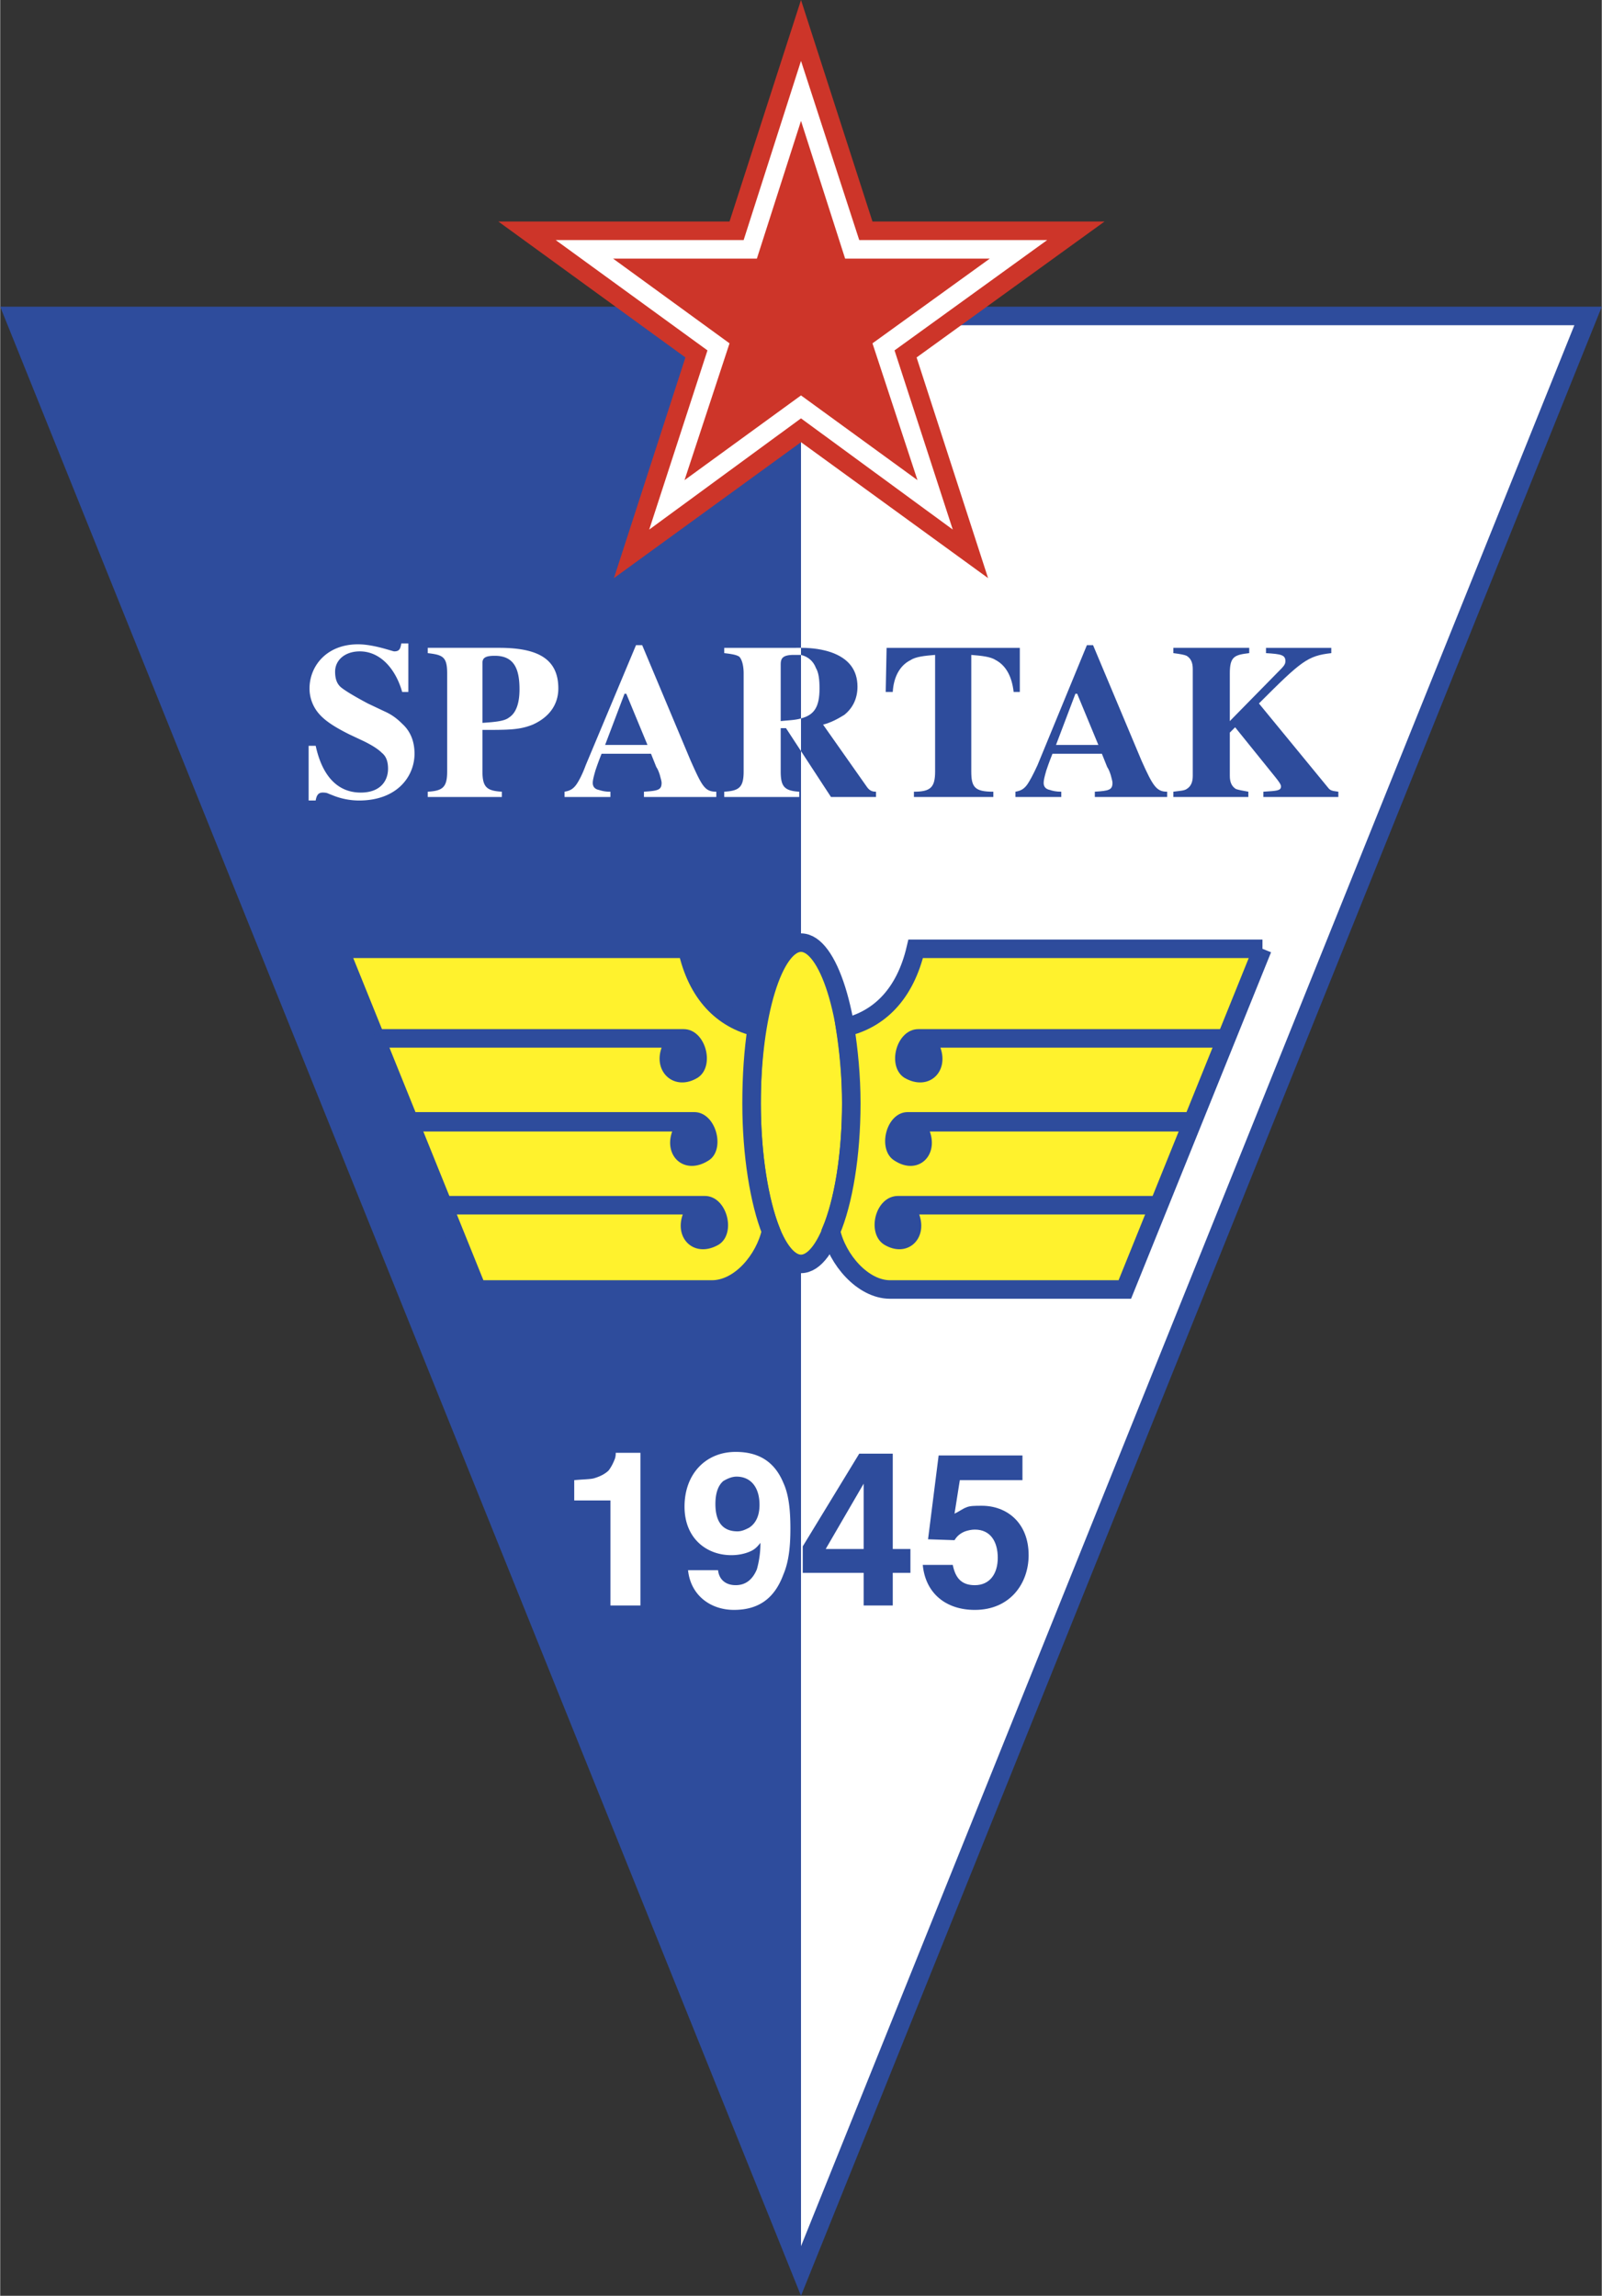 <svg xmlns="http://www.w3.org/2000/svg" width="1745" height="2500" viewBox="0 0 149.224 213.842"><rect x="0" y="0" width="149.224" height="213.842" fill="#333333" stroke="none"/><path fill="#fff" d="M147.945 29.431H74.612v182.101z"/><path fill="none" stroke="#2e4c9c" stroke-width="1.726" d="M147.945 29.431H1.278l73.334 182.101z"/><path fill="#2e4c9c" d="M1.278 29.431h73.334v182.101z"/><path d="M63.76 140.335c0-3.042 1.973-5.097 4.769-5.097 2.137 0 3.617.904 4.438 2.878.493 1.068.658 2.467.658 4.275 0 1.726-.165 3.124-.658 4.274-.822 2.22-2.301 3.29-4.604 3.29-2.137 0-4.027-1.316-4.275-3.7h2.796c.083.822.658 1.397 1.645 1.397.904 0 1.562-.493 1.972-1.479a8.885 8.885 0 0 0 .329-2.466c-.247.329-.493.575-.822.74-.494.247-1.151.41-1.892.41-2.301 0-4.356-1.561-4.356-4.522zm4.932 2.303c.411 0 .74-.165 1.069-.329.657-.411.986-1.151.986-2.138 0-1.645-.822-2.63-2.138-2.63-.41 0-.822.164-1.232.41-.494.412-.74 1.151-.74 2.138 0 1.644.658 2.549 2.055 2.549zM56.854 139.76h-3.37v-1.89c.904-.082 1.48-.082 1.809-.165.575-.164 1.068-.412 1.397-.739.247-.329.412-.658.576-1.07.083-.246.083-.411.083-.575h2.302v14.223h-2.795v-9.784zM52.579 74.237v-.493c.494-.082.823-.247 1.152-.74.164-.247.493-.822.822-1.726l4.685-11.181h.577l4.521 10.769c1.068 2.384 1.314 2.878 2.384 2.878v.493h-6.742v-.493c1.316-.082 1.645-.165 1.645-.823 0-.164-.083-.411-.165-.739-.083-.247-.164-.494-.329-.74l-.493-1.233h-4.604a25.914 25.914 0 0 0-.575 1.562c-.164.576-.247.905-.247 1.151 0 .329.164.576.576.658a3.19 3.19 0 0 0 1.068.165v.493h-4.275v-.001zm3.782-4.85h3.946l-1.974-4.768h-.164l-1.808 4.768zM39.836 74.237v-.493c1.397-.082 1.809-.411 1.809-1.891v-9.125c0-1.562-.411-1.727-1.809-1.892v-.493h6.659c3.535 0 5.507.987 5.507 3.781 0 1.398-.739 2.632-2.384 3.371-1.233.494-2.219.494-4.686.494v3.864c0 1.48.411 1.809 1.809 1.891v.493h-6.905zm5.097-6.905c1.233-.083 2.055-.165 2.467-.493.656-.411.985-1.315.985-2.631 0-1.891-.493-3.124-2.301-3.124-.822 0-1.151.164-1.151.657v5.591zM28.737 74.566v-5.097h.658c.658 3.042 2.22 4.356 4.192 4.356 1.892 0 2.549-1.15 2.549-2.219 0-.658-.165-1.151-.576-1.48-.329-.329-.822-.658-1.645-1.069l-1.396-.657c-1.316-.657-2.22-1.233-2.795-1.89a3.585 3.585 0 0 1-.904-2.385c0-2.055 1.562-4.11 4.521-4.11 1.479 0 3.207.658 3.371.658.493 0 .575-.247.658-.74h.658v4.521h-.575c-.577-2.055-1.974-3.781-3.946-3.781-1.398 0-2.303.822-2.303 1.891 0 .657.166 1.151.576 1.479.412.329 1.233.822 2.466 1.48l1.562.739c.74.329 1.233.74 1.645 1.152.822.739 1.15 1.726 1.15 2.794 0 2.056-1.562 4.357-5.179 4.357a6.617 6.617 0 0 1-2.467-.493l-.412-.165c-.164-.083-.41-.083-.493-.083-.411 0-.575.248-.658.74h-.657zM74.612 60.343v.658h-.658c-1.069 0-1.233.329-1.233.905v5.261c.739-.082 1.316-.082 1.891-.247v3.042l-1.398-2.137h-.493v4.028c0 1.397.329 1.809 1.726 1.891v.493h-6.988v-.493c1.398-.082 1.809-.411 1.809-1.891v-9.125c0-.74-.164-1.316-.41-1.562-.248-.164-.658-.246-1.398-.329v-.493h6.578l.574-.001z" fill="#fff"/><path fill="#cd3529" d="M74.612 41.187l17.429 12.661-6.659-20.553 17.511-12.661H81.271L74.612 0l-6.659 20.634h-21.54l17.429 12.661-6.659 20.553z"/><path fill="#fff" d="M60.471 49.327l14.141-10.358 14.14 10.358-5.425-16.689L97.55 22.362H80.038l-5.426-16.69-5.344 16.69H51.757l14.14 10.276z"/><path fill="#cd3529" d="M67.953 31.98L63.76 44.723l10.852-7.892 10.852 7.892-4.193-12.743 10.934-7.893H78.723l-4.111-12.825-4.111 12.825h-13.4z"/><g fill="#fff22d" stroke="#2e4c9c" stroke-width="1.726"><path d="M74.612 87.802c2.548 0 4.686 6.742 4.686 14.963 0 8.303-2.138 14.962-4.686 14.962-2.549 0-4.604-6.66-4.604-14.962 0-8.221 2.055-14.963 4.604-14.963z"/><path d="M117.608 88.377H85.299c-.986 4.193-3.371 6.577-6.577 7.317.329 2.138.575 4.522.575 7.071 0 4.851-.739 9.207-1.891 11.92.575 2.631 2.96 5.426 5.508 5.426h21.869l12.825-31.734zM31.615 88.377h32.392c.904 4.193 3.288 6.577 6.494 7.317-.329 2.138-.493 4.522-.493 7.071 0 4.851.739 9.207 1.809 11.92-.575 2.631-2.878 5.426-5.509 5.426H44.439L31.615 88.377z"/></g><g fill="#2e4c9c"><path d="M85.957 145.762h2.795c.247 1.233.822 1.891 2.055 1.891 1.397 0 2.138-1.068 2.138-2.548 0-1.481-.658-2.631-2.138-2.631-.329 0-.658.083-.904.165-.412.164-.74.41-.987.822l-2.467-.083.987-7.81h7.81v2.302H89.41l-.494 3.124c.494-.247.823-.493 1.069-.575.329-.164.822-.164 1.48-.164 2.301 0 4.356 1.561 4.356 4.603 0 2.632-1.727 5.098-5.015 5.098-2.711-.001-4.603-1.563-4.849-4.194zM84.807 144.281v2.221h-1.645v3.042h-2.713v-3.042h-5.673v-2.467l5.262-8.632h3.124v8.878h1.645zm-7.893 0h3.535v-6.083l-3.535 6.083zM109.306 74.237v-.493c.575-.082.987-.082 1.233-.247.41-.247.575-.657.575-1.232v-9.949c0-.575-.165-.986-.575-1.232-.166-.083-.576-.165-1.233-.248v-.493h7.069v.493c-1.397.165-1.809.329-1.809 1.892v4.439l4.44-4.521c.575-.576.739-.739.739-1.068 0-.576-.41-.658-1.809-.741v-.493h6.084v.493c-2.22.248-2.795.741-6.742 4.687l6.413 7.81c.246.329.411.329.987.411v.493h-6.988v-.493c1.233-.082 1.645-.082 1.645-.494 0-.164-.165-.411-.494-.822l-3.781-4.686-.494.493v4.029c0 .575.165.986.576 1.232.247.082.657.165 1.151.247v.493h-6.987zM94.59 74.237v-.493c.493-.082.822-.247 1.151-.74.164-.247.493-.822.904-1.726l4.603-11.181h.577l4.521 10.769c1.068 2.384 1.397 2.878 2.384 2.878v.493h-6.742v-.493c1.316-.082 1.645-.165 1.645-.823 0-.164-.083-.411-.165-.739-.083-.247-.164-.494-.329-.74l-.493-1.233h-4.604c-.329.823-.493 1.315-.576 1.562-.164.576-.246.905-.246 1.151 0 .329.164.576.575.658.247.083.575.165 1.068.165v.493H94.59v-.001zm3.781-4.85h3.946l-1.974-4.768h-.164l-1.808 4.768zM82.504 64.454l.083-4.11H95v4.11h-.576c-.164-1.48-.74-2.466-1.645-2.959-.493-.329-1.314-.411-2.302-.493v10.852c0 1.48.329 1.891 2.055 1.891v.493h-7.398v-.493c1.562 0 1.973-.411 1.973-1.891V61.001c-.986.083-1.809.164-2.301.493-.987.494-1.562 1.562-1.645 2.959h-.657zM74.612 60.343v.658c.657.164 1.151.576 1.397 1.234.247.41.329 1.068.329 1.89 0 1.727-.493 2.467-1.726 2.795v3.042l2.794 4.275H81.6v-.493c-.328 0-.576-.082-.822-.411l-4.11-5.838c.658-.164 1.314-.493 1.973-.904.823-.657 1.233-1.562 1.233-2.63 0-1.562-.822-2.631-2.466-3.206-.741-.248-1.645-.412-2.796-.412zM85.545 95.859h29.021l-.657 1.727H87.602c.822 2.301-1.152 4.11-3.371 2.795-1.645-1.069-.74-4.522 1.314-4.522zM63.678 95.859H34.657l.739 1.727h26.227c-.823 2.301 1.232 4.11 3.37 2.795 1.644-1.069.74-4.522-1.315-4.522zM84.56 103.587h26.883l-.658 1.809h-24.17c.821 2.302-1.151 4.11-3.289 2.713-1.644-.987-.822-4.522 1.234-4.522zM64.665 103.587H37.78l.741 1.809h24.087c-.822 2.302 1.152 4.11 3.371 2.713 1.645-.987.741-4.522-1.314-4.522zM83.655 111.397h24.663l-.658 1.726H85.628c.821 2.303-1.151 4.111-3.289 2.796-1.644-1.068-.821-4.522 1.316-4.522zM65.65 111.397H40.905l.74 1.726h21.95c-.822 2.303 1.151 4.111 3.371 2.796 1.644-1.068.74-4.522-1.316-4.522z"/></g></svg>